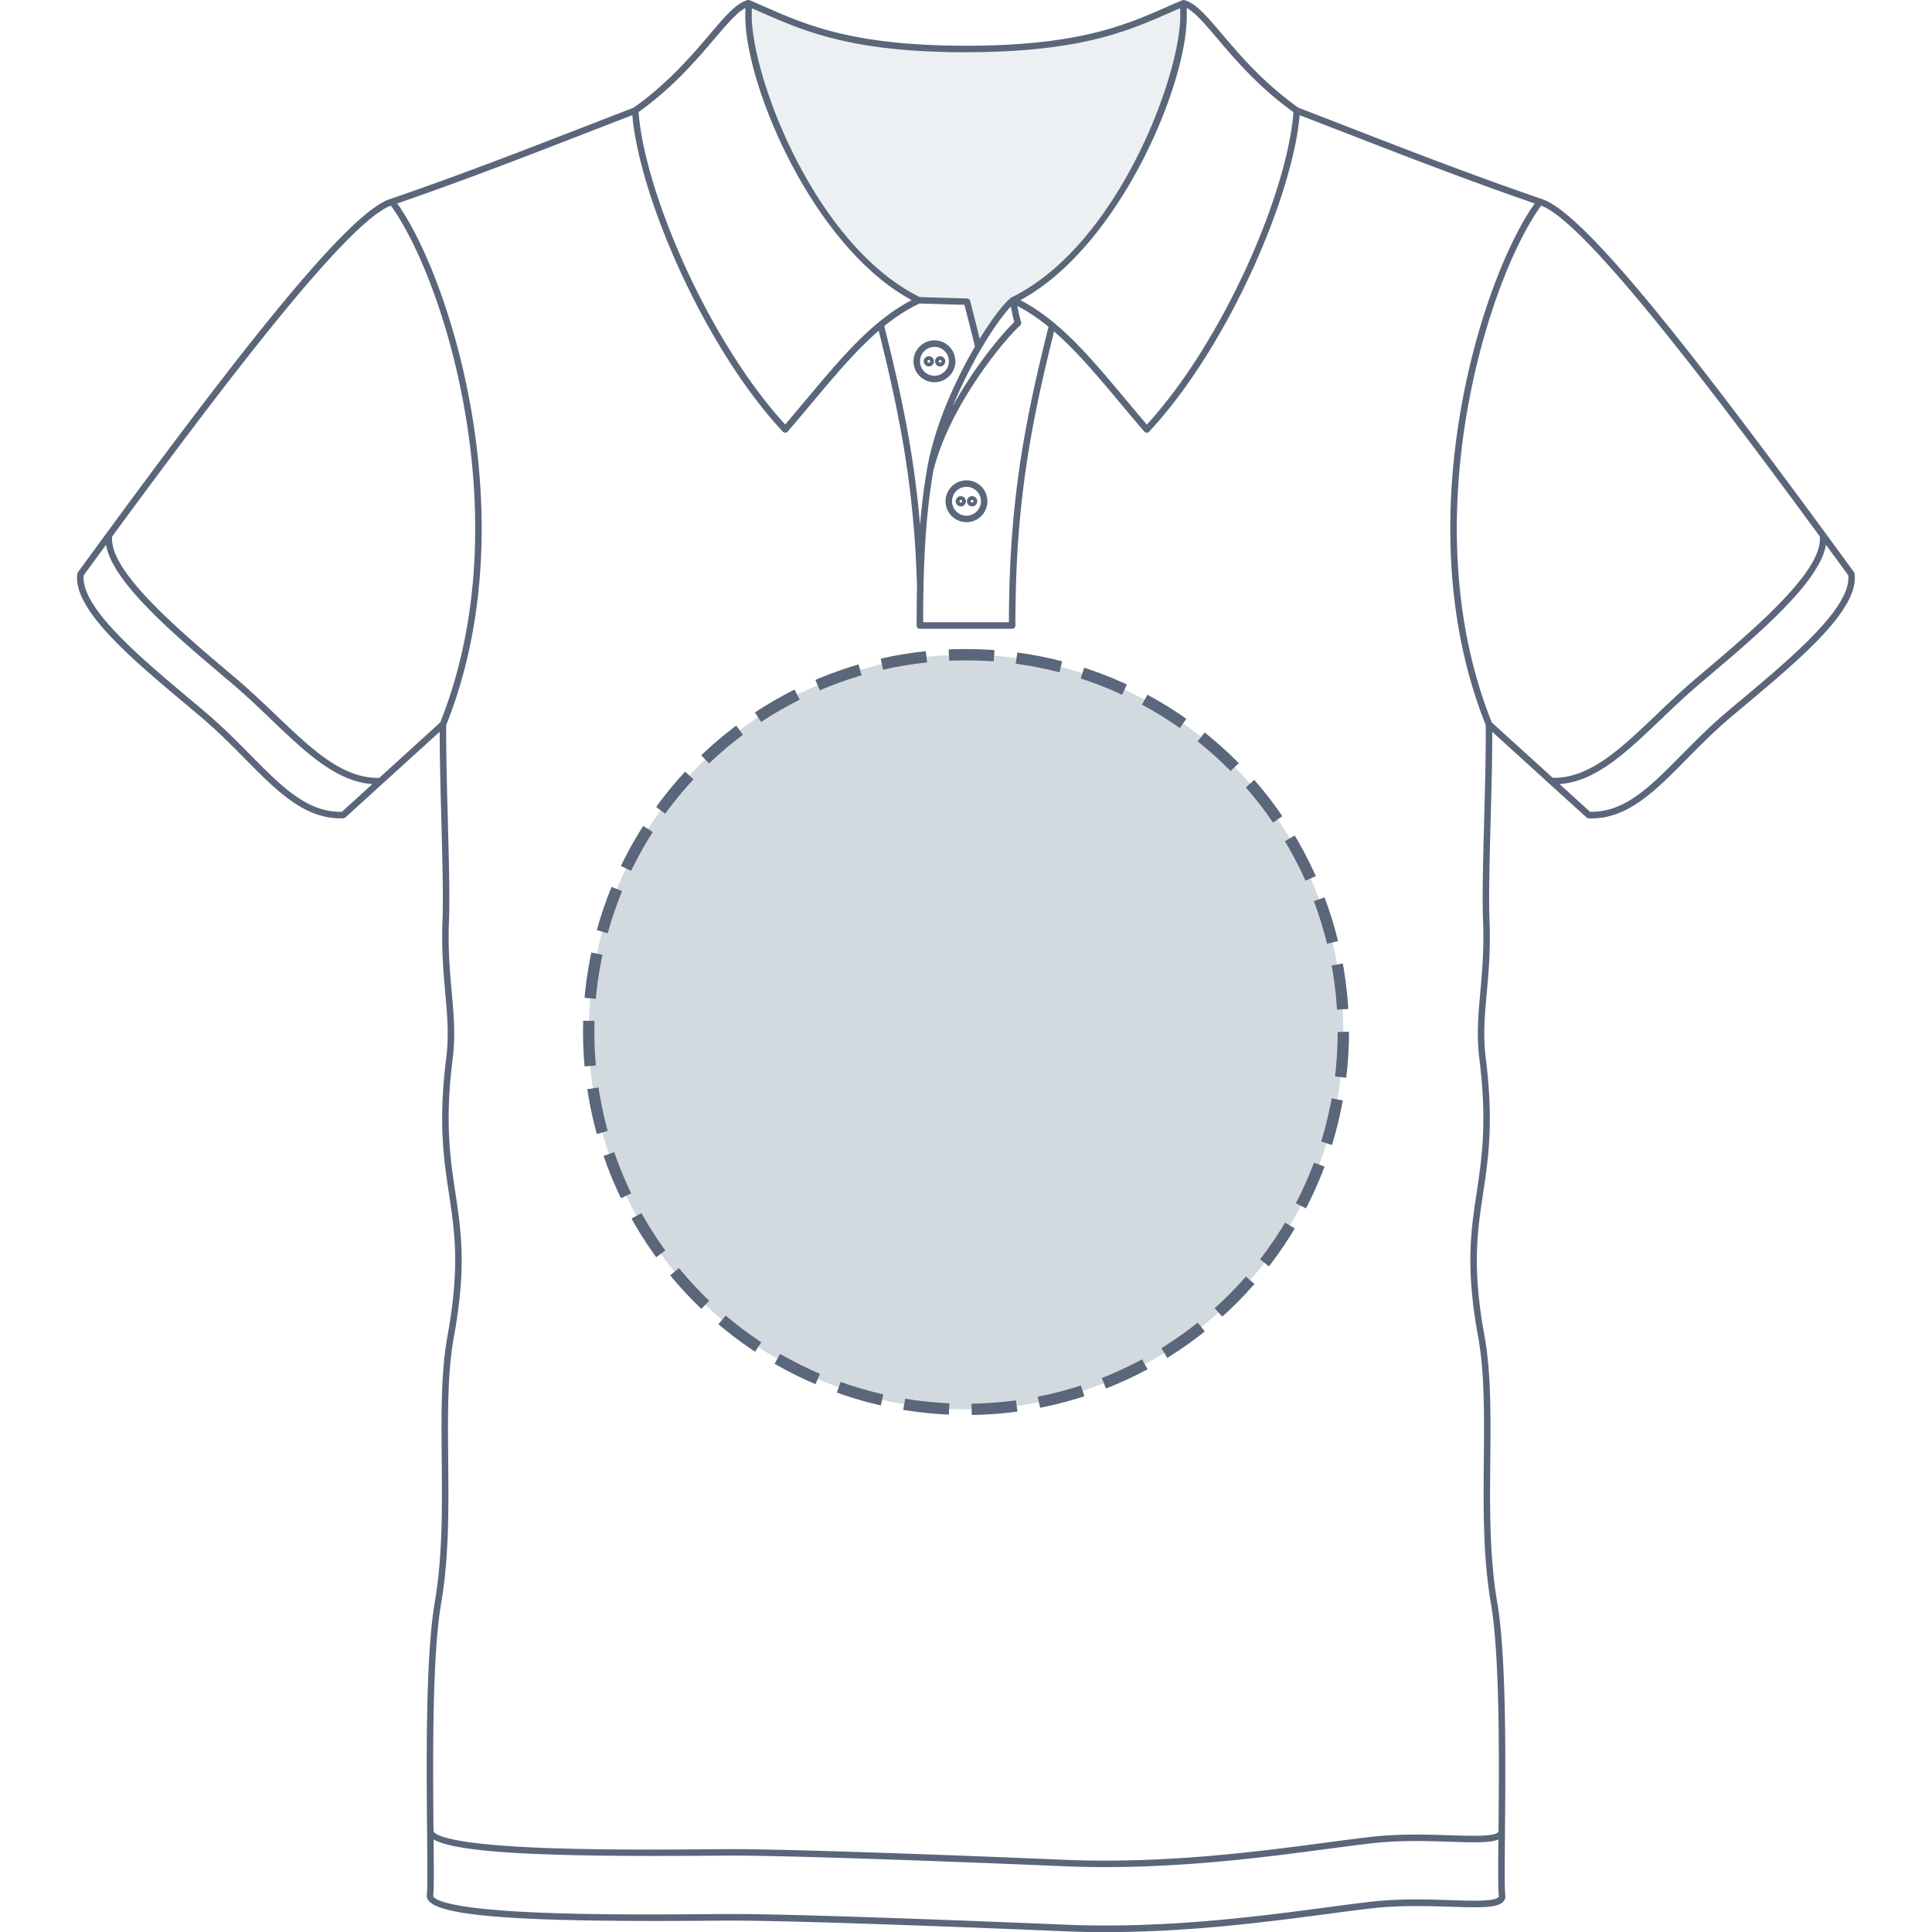 <svg xmlns="http://www.w3.org/2000/svg" height="512" viewBox="0 0 512 512" width="512"><defs><style>.cls-1{fill:#5a6679;stroke-width:0}</style></defs><g id="Location"><circle cx="256" cy="273.5" r="100" fill="#d2dadf" stroke-width="0"/><circle cx="256" cy="273.5" r="100" fill="none" stroke="#5a6679" stroke-dasharray="0 0 11.97 5.98" stroke-miterlimit="10" stroke-width="3"/></g><g id="Polo"><path fill="#e6eaed" stroke-width="0" d="m313.26 2.92-.49-1.34c-.94.4-1.87.81-2.82 1.22-11.16 4.89-23.8 10.44-53.95 10.44S213.21 7.69 202.05 2.8c-.95-.41-2.19-1.03-3.13-1.44v1.45c-2.53 15.37 18 65.32 45.04 76.5H256l2.91 11.4 10.05-11.4h-.32c28.17-12.74 45.1-60.8 44.62-76.39Z" opacity=".75" style="isolation:isolate"/><path d="M491.49 152.02s-.01-.02-.01-.04c0-.05-.03-.1-.05-.15a.774.774 0 0 0-.07-.16s0-.02-.02-.03c-41.64-57.07-71.68-95.74-82.98-98.98-18.27-6.28-34.79-12.69-50.78-18.9-4.55-1.77-9.04-3.51-13.48-5.21-9.17-6.49-15.53-13.97-20.18-19.44-4.12-4.85-7.1-8.35-10.08-9.08a.906.906 0 0 0-.54.04c-1.35.57-2.68 1.15-4.04 1.75-11 4.83-23.47 10.3-53.26 10.3s-42.26-5.47-53.26-10.3c-1.35-.59-2.69-1.18-4.04-1.75a.834.834 0 0 0-.54-.04c-2.98.73-5.96 4.23-10.08 9.08-4.65 5.47-11.01 12.95-20.18 19.44-4.45 1.71-8.93 3.45-13.48 5.21-15.99 6.21-32.52 12.62-50.78 18.9-11.3 3.25-41.35 41.92-82.98 98.98 0 .01 0 .02-.02.04-.03.04-.05.1-.07.15-.02.06-.05.11-.06.17 0 .01-.01.02-.01.03-1.35 9.35 14.46 22.63 28.42 34.33 1.57 1.32 3.12 2.62 4.61 3.88 4.29 3.65 7.98 7.38 11.54 10.99 8.28 8.38 15.45 15.64 25.19 15.64.23 0 .47 0 .71-.01.03 0 .06-.02.09-.02.07-.01.14-.02.21-.05.05-.02.08-.05.13-.08.04-.03.08-.04.12-.07l25.01-22.72c-.02 6.73.21 15.01.42 23.05.29 10.68.56 20.77.31 27.29-.28 7.39.26 13.43.73 18.76.54 6.09 1.02 11.34.27 17.31-2.13 17.09-.68 26.71.72 36.01 1.51 10.02 2.94 19.48-.36 37.52-1.78 9.72-1.67 21.03-1.56 33 .12 12.61.24 25.65-1.85 37.83-2.46 14.29-2.2 42.79-2.02 61.65.08 8.22.13 14.71-.1 15.97v.11c0 .04-.02.07-.01.11 0 .03.01.06.02.09 0 .02 0 .05.01.07.76 4.96 21.61 6.73 73.98 6.33 2.83-.02 5.19-.04 6.91-.04 15.61 0 57.11 1.52 87.9 2.82 3.71.16 7.38.23 11.01.23 22.58 0 43.38-2.76 59.15-4.85 4.52-.6 8.42-1.12 11.8-1.49 7.23-.8 14.64-.57 20.59-.38 7.3.23 12.13.39 13.83-1.25.44-.43.67-.97.67-1.58 0-.03-.02-.06-.02-.1v-.06c-.23-1.26-.18-7.75-.1-15.97v-1.09c.17-18.85.38-46.54-2.04-60.55-2.09-12.17-1.97-25.22-1.85-37.83.11-11.97.22-23.27-1.56-33-3.3-18.04-1.87-27.5-.36-37.52 1.4-9.3 2.85-18.92.72-36.01-.75-5.97-.28-11.22.27-17.31.48-5.33 1.02-11.37.73-18.76-.25-6.53.02-16.61.3-27.29.22-8.04.44-16.32.42-23.05l25.01 22.72s.08.05.12.07a.567.567 0 0 0 .34.13c.03 0 .06.02.09.02.24 0 .47.01.71.01 9.73 0 16.91-7.26 25.18-15.64 3.56-3.61 7.24-7.33 11.54-10.99 1.49-1.27 3.04-2.56 4.61-3.88 13.95-11.71 29.76-24.98 28.41-34.33Zm-9.23-9.87c1.01 8.98-17.3 24.5-30.7 35.86l-2.14 1.81c-3.78 3.21-7.23 6.51-10.56 9.69-9.45 9.02-17.66 16.79-27.37 16.62l-16.16-14.68c-11.92-29.9-10.17-61.11-6.59-82.06 4.31-25.28 12.93-45.63 19.69-54.9 11.12 4.19 41.36 43.41 73.83 87.66ZM322.6 10.22c4.65 5.47 11.01 12.94 20.18 19.5-1.56 20.98-18.32 60.33-38.85 82.8-1.92-2.24-3.78-4.47-5.59-6.63-9.41-11.24-17.6-21.02-27.93-26.34 26.49-14.3 44.65-58.08 44.09-76.11V2.12c2.23 1.18 4.88 4.29 8.11 8.1Zm-78.89 70.21 11.87.35c1.06 4.1 1.97 7.73 2.79 11.08-5.24 8.96-10.75 21.13-12.71 32.55-.8 4.65-1.4 9.42-1.84 14.67-1.56-18.29-4.79-34-9.48-52.67 2.98-2.41 6.07-4.44 9.38-5.99Zm24.18.82c.21 1.15.53 2.74.91 4.09-2.9 2.73-10.37 11.49-16.29 22.26 4.88-11.88 11.63-22.52 15.37-26.35Zm-20.56 43.57v-.01c4.42-17.76 19.39-35.4 23.01-38.54.26-.23.36-.58.26-.91-.41-1.29-.76-3.01-.99-4.27 2.89 1.49 5.62 3.35 8.26 5.51-6.75 26.91-10.44 47.54-10.5 78.31h-22.73c.02-17.42.81-29.09 2.69-40.09ZM256 13.83c30.15 0 42.79-5.55 53.95-10.44.95-.42 1.88-.82 2.82-1.22v1.3c.48 15.63-16.34 61.44-44.67 75.33-.02 0-.03.02-.04.03a.21.21 0 0 0-.06.04s-.02 0-.04.02c-1.81 1.37-4.95 5.37-8.33 10.89-.75-3.06-1.59-6.37-2.54-10.04a.864.864 0 0 0-.81-.64l-12.53-.37c-28.24-13.98-45-59.65-44.52-75.27V2.19c.94.4 1.87.81 2.82 1.22 11.16 4.89 23.8 10.44 53.95 10.44Zm-66.59-3.62c3.23-3.8 5.88-6.91 8.11-8.09v1.29c-.56 18.05 17.6 61.84 44.09 76.13-3.07 1.58-5.96 3.57-8.74 5.86 0 0-.01 0-.02.01-6.57 5.41-12.57 12.57-19.18 20.46-1.81 2.16-3.67 4.38-5.59 6.63-20.53-22.47-37.29-61.81-38.85-82.8 9.17-6.56 15.53-14.03 20.18-19.5Zm-85.83 44.28c6.76 9.27 15.38 29.63 19.69 54.9 3.58 20.94 5.33 52.16-6.6 82.06l-16.16 14.69c-9.76.21-17.92-7.6-27.36-16.62-3.34-3.18-6.79-6.48-10.57-9.69l-2.14-1.81c-13.4-11.36-31.71-26.88-30.7-35.86C62.21 97.91 92.45 58.7 103.57 54.5ZM66.3 200.01c-3.59-3.63-7.3-7.39-11.65-11.09-1.49-1.27-3.04-2.57-4.62-3.89-12.84-10.78-28.78-24.17-27.83-32.58 1.97-2.71 3.95-5.4 5.91-8.08 1.6 9.84 17.89 23.66 31.22 34.95l2.14 1.81c3.74 3.18 7.18 6.46 10.49 9.63 9.14 8.72 17.12 16.33 26.72 17.04l-8.07 7.33c-9.17.19-15.87-6.57-24.31-15.12Zm318.19 303.55c-6.01-.19-13.48-.43-20.83.38-3.4.38-7.31.9-11.84 1.5-18.24 2.42-43.23 5.74-69.86 4.61-30.81-1.3-72.34-2.82-87.98-2.82-1.72 0-4.08.02-6.92.04-10.91.09-29.17.23-44.63-.43-25.24-1.08-27.48-3.72-27.64-4.39.23-1.57.19-6.94.12-14.98 5.96 3.43 27.67 4.66 72.17 4.32 2.83-.02 5.19-.04 6.91-.04 15.61 0 57.11 1.52 87.9 2.82 3.71.16 7.38.23 11.01.23 22.58 0 43.38-2.76 59.15-4.85 4.52-.6 8.42-1.12 11.8-1.49 7.23-.81 14.62-.57 20.55-.37 6.1.19 10.44.33 12.69-.59-.07 8.09-.11 13.48.12 15 0 .12-.05.21-.14.3-1.17 1.13-6.71.96-12.58.77Zm8.84-286.65c-.29 10.71-.56 20.82-.3 27.4.28 7.28-.26 13.26-.73 18.54-.53 5.93-1.03 11.53-.26 17.68 2.1 16.86.67 26.35-.71 35.54-1.53 10.16-2.98 19.76.37 38.09 1.75 9.56 1.64 20.78 1.53 32.67-.12 12.69-.24 25.81 1.88 38.14 2.39 13.88 2.18 41.52 2.01 60.31 0 .13-.05.22-.15.32-1.17 1.13-6.68.95-12.51.77-5.99-.19-13.44-.43-20.8.38-3.4.38-7.31.9-11.84 1.5-18.24 2.42-43.23 5.73-69.86 4.61-30.81-1.3-72.34-2.82-87.98-2.82-1.72 0-4.08.02-6.92.04-10.9.09-29.14.22-44.57-.43-25.9-1.11-27.54-3.87-27.6-4.44-.17-18.79-.38-46.37 2.01-60.24 2.12-12.33 2-25.45 1.88-38.14-.11-11.88-.22-23.11 1.53-32.67 3.35-18.32 1.9-27.92.37-38.09-1.38-9.19-2.82-18.69-.71-35.54.77-6.15.27-11.75-.26-17.68-.47-5.28-1.01-11.26-.73-18.54.25-6.58-.02-16.7-.31-27.4-.23-8.75-.48-17.8-.41-24.78 12.08-30.28 10.32-61.85 6.7-83.02-4.3-25.16-12.85-45.56-19.68-55.19 17.87-6.17 34.08-12.46 49.77-18.55 4.22-1.64 8.39-3.25 12.52-4.84 1.91 21.66 19.06 61.52 39.9 83.87.16.17.39.27.63.27h.02c.24 0 .47-.11.63-.3 2.15-2.5 4.23-4.98 6.24-7.38 6.19-7.38 11.84-14.13 17.88-19.34 5.87 23.47 9.41 42.28 10.15 67.77-.07 3.23-.1 6.66-.1 10.35 0 .48.38.86.86.86h24.45c.47 0 .86-.38.86-.86 0-30.76 3.6-51.31 10.25-77.94 5.97 5.19 11.56 11.86 17.67 19.16 2.01 2.4 4.08 4.88 6.24 7.38a.9.9 0 0 0 .63.3h.02c.24 0 .46-.1.63-.27 20.85-22.36 37.99-62.22 39.9-83.87 4.13 1.59 8.3 3.2 12.52 4.84 15.69 6.09 31.89 12.38 49.76 18.55-6.83 9.64-15.38 30.04-19.68 55.2-3.62 21.17-5.38 52.74 6.7 83.02.07 6.99-.17 16.03-.41 24.78Zm68.63-31.88c-1.58 1.32-3.13 2.62-4.62 3.89-4.35 3.7-8.06 7.46-11.65 11.09-8.44 8.54-15.13 15.31-24.31 15.12l-8.07-7.33c9.6-.72 17.58-8.32 26.72-17.04 3.32-3.17 6.75-6.44 10.5-9.63l2.14-1.81c13.32-11.29 29.61-25.11 31.22-34.95 1.96 2.68 3.94 5.38 5.91 8.08.95 8.41-15 21.8-27.83 32.58Z" class="cls-1"/><path d="M247.64 101.3c3.06 0 5.55-2.49 5.55-5.55s-2.49-5.55-5.55-5.55-5.55 2.49-5.55 5.55 2.49 5.55 5.55 5.55Zm0-9.38c2.11 0 3.83 1.72 3.83 3.83s-1.72 3.83-3.83 3.83-3.83-1.72-3.83-3.83 1.72-3.83 3.83-3.83Z" class="cls-1"/><path d="M246.15 97.11c.75 0 1.36-.61 1.36-1.36s-.61-1.36-1.36-1.36-1.36.61-1.36 1.36c0 .75.61 1.36 1.36 1.36Zm0-1.72c.2 0 .35.16.35.36s-.16.36-.35.36-.36-.16-.36-.36c0-.2.16-.36.36-.36ZM249.14 97.11c.75 0 1.36-.61 1.36-1.36s-.61-1.36-1.36-1.36-1.36.61-1.36 1.36.61 1.36 1.36 1.36Zm0-1.72c.2 0 .36.16.36.36s-.16.36-.36.36-.36-.16-.36-.36c0-.2.16-.36.36-.36ZM256.13 127.29c-3.06 0-5.55 2.49-5.55 5.55s2.49 5.55 5.55 5.55 5.55-2.49 5.55-5.55-2.49-5.55-5.55-5.55Zm0 9.38c-2.11 0-3.83-1.72-3.83-3.83s1.72-3.83 3.83-3.83 3.83 1.72 3.83 3.83-1.72 3.83-3.83 3.83Z" class="cls-1"/><path d="M254.63 131.48c-.75 0-1.36.61-1.36 1.36s.61 1.37 1.36 1.37 1.36-.61 1.36-1.37-.61-1.36-1.36-1.36Zm0 1.72c-.2 0-.36-.16-.36-.36s.16-.35.36-.35.35.16.35.35c0 .2-.16.36-.35.36ZM257.62 131.48c-.75 0-1.37.61-1.37 1.36s.61 1.37 1.37 1.37 1.36-.61 1.36-1.37-.61-1.36-1.36-1.36Zm0 1.72c-.2 0-.36-.16-.36-.36s.16-.35.36-.35.36.16.36.35-.16.36-.36.36Z" class="cls-1"/></g></svg>